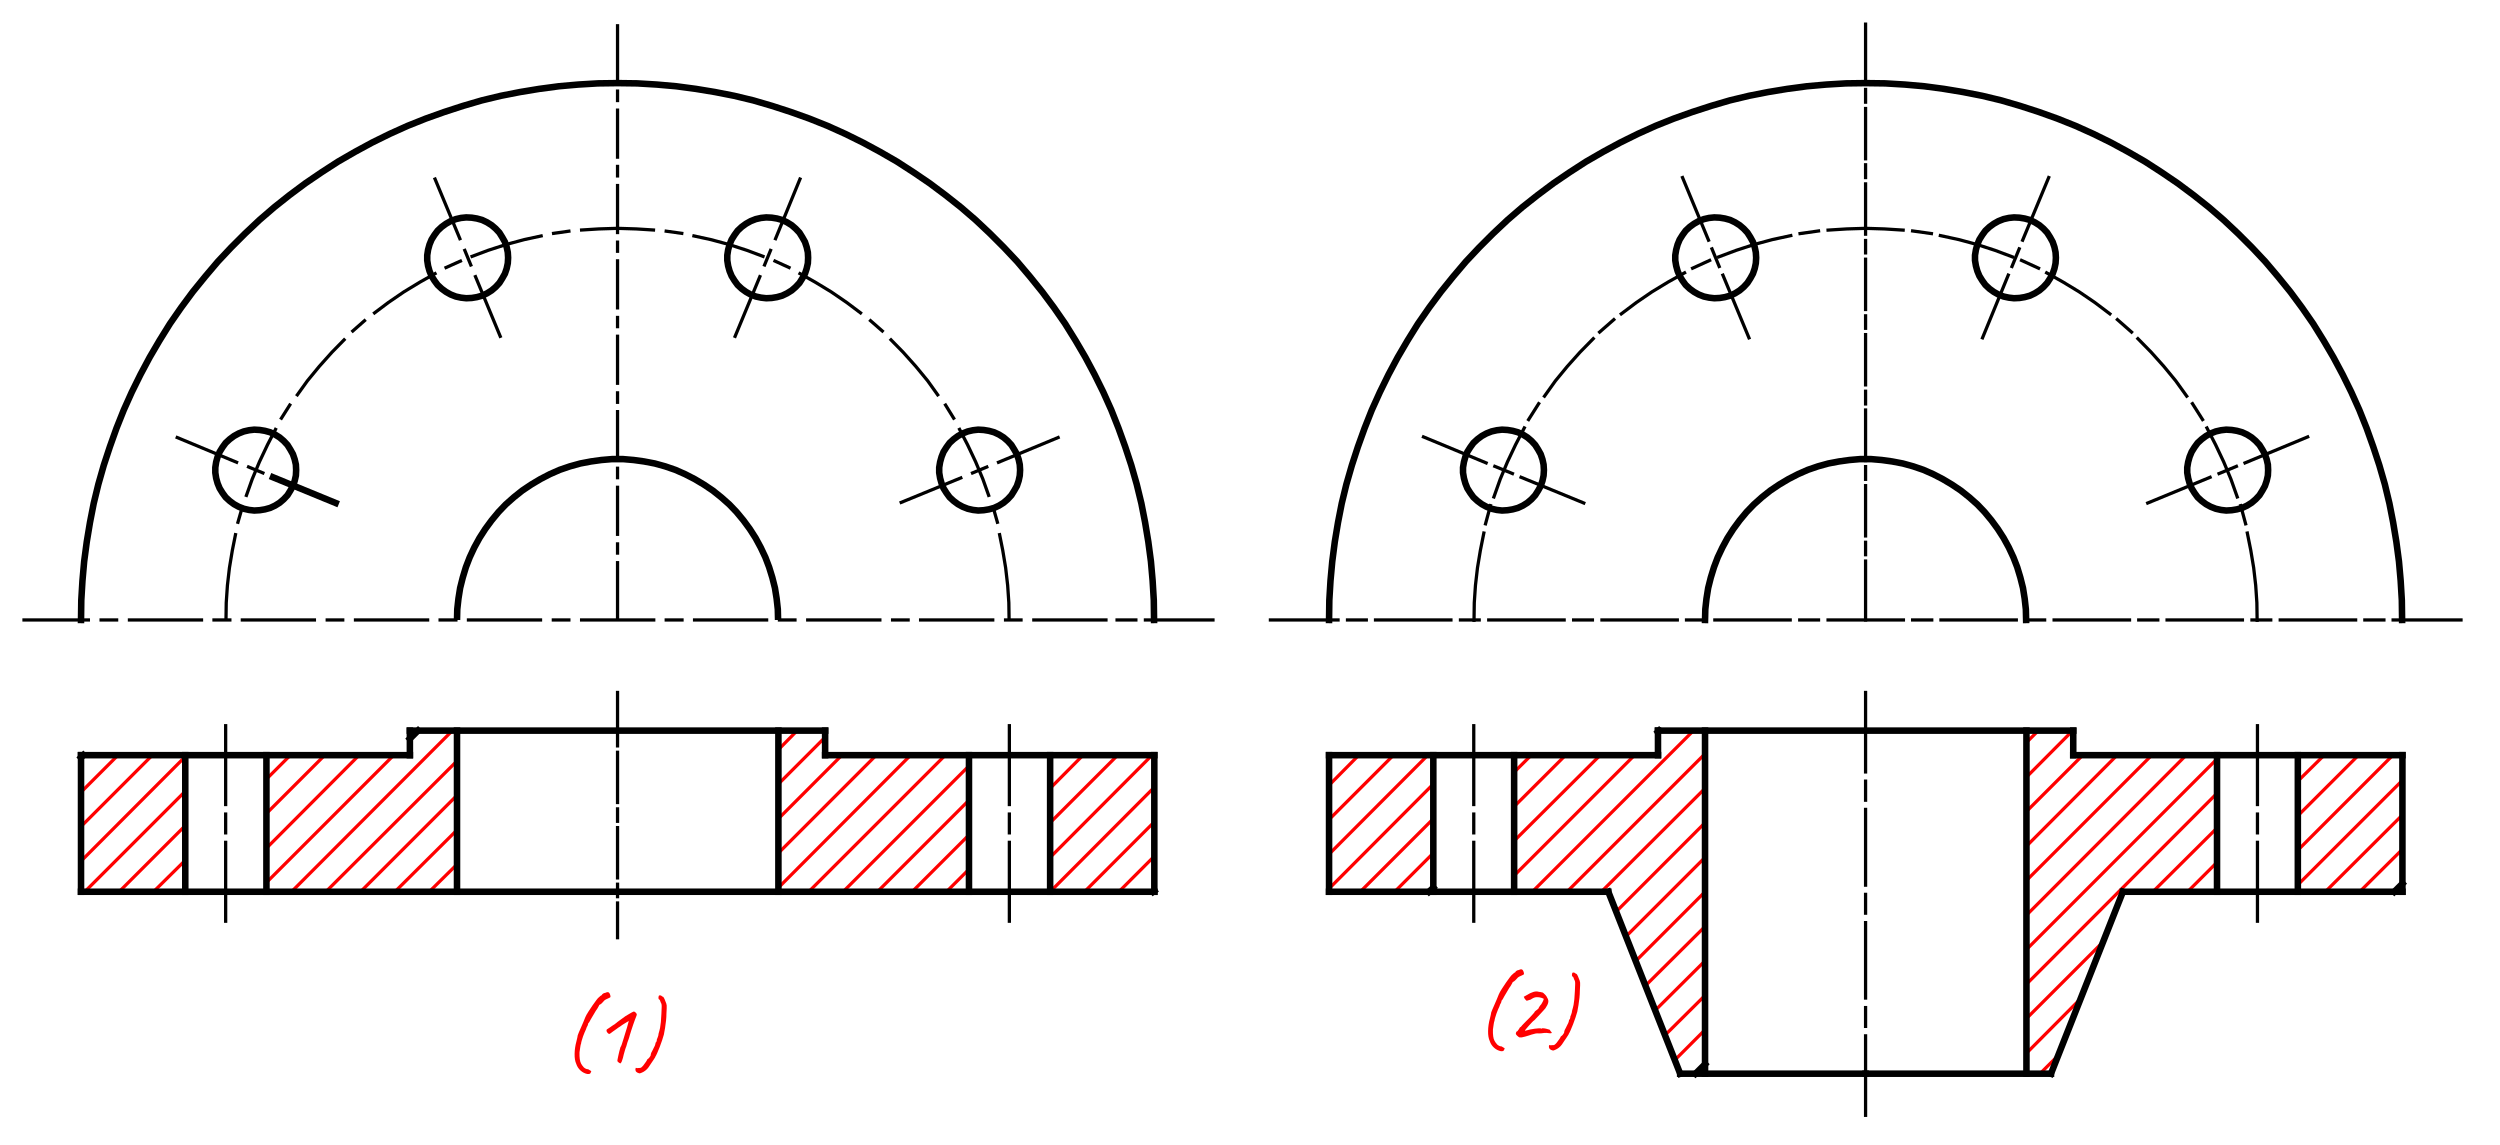 <?xml version="1.0" encoding="utf-8"?>
<!-- Generator: Adobe Illustrator 26.1.0, SVG Export Plug-In . SVG Version: 6.00 Build 0)  -->
<svg version="1.1" id="Layer_1" xmlns="http://www.w3.org/2000/svg" xmlns:xlink="http://www.w3.org/1999/xlink" x="0px" y="0px"
	 viewBox="0 0 382 175" style="enable-background:new 0 0 382 175;" xml:space="preserve">
<style type="text/css">
	.st0{fill:none;stroke:#FF0000;stroke-width:0.5;stroke-linecap:square;stroke-miterlimit:10;}
	.st1{fill:#FF0000;}
	.st2{fill:none;stroke:#000000;stroke-linecap:square;stroke-miterlimit:10;}
	.st3{fill:none;stroke:#000000;stroke-width:0.5;stroke-miterlimit:10;}
	.st4{fill:none;stroke:#000000;stroke-width:0.5;stroke-linecap:square;stroke-miterlimit:10;}
	.st5{fill:none;stroke:#000000;stroke-miterlimit:10;}
</style>
<line class="st0" x1="309.64" y1="113.45" x2="311.45" y2="111.64"/>
<line class="st0" x1="328.96" y1="136.26" x2="338.76" y2="126.51"/>
<line class="st0" x1="334.26" y1="136.26" x2="338.76" y2="131.76"/>
<line class="st0" x1="311.71" y1="164.06" x2="314.49" y2="161.28"/>
<line class="st0" x1="309.64" y1="118.74" x2="316.7" y2="111.64"/>
<line class="st0" x1="309.64" y1="123.99" x2="318.24" y2="115.39"/>
<line class="st0" x1="309.64" y1="129.29" x2="323.49" y2="115.39"/>
<line class="st0" x1="309.64" y1="134.54" x2="328.79" y2="115.39"/>
<line class="st0" x1="309.64" y1="139.84" x2="334.04" y2="115.39"/>
<line class="st0" x1="309.64" y1="145.09" x2="338.76" y2="115.96"/>
<line class="st0" x1="309.64" y1="150.38" x2="338.76" y2="121.21"/>
<line class="st0" x1="309.64" y1="155.63" x2="321.42" y2="143.85"/>
<line class="st0" x1="309.64" y1="160.93" x2="317.93" y2="152.59"/>
<line class="st0" x1="351.11" y1="119.36" x2="355.13" y2="115.39"/>
<line class="st0" x1="351.11" y1="124.65" x2="360.38" y2="115.39"/>
<line class="st0" x1="351.11" y1="129.91" x2="365.63" y2="115.39"/>
<line class="st0" x1="351.11" y1="135.2" x2="367.09" y2="119.23"/>
<line class="st0" x1="355.31" y1="136.26" x2="367.09" y2="124.52"/>
<line class="st0" x1="360.56" y1="136.26" x2="367.09" y2="129.77"/>
<line class="st0" x1="203.08" y1="119.98" x2="207.62" y2="115.39"/>
<line class="st0" x1="203.08" y1="125.23" x2="212.92" y2="115.39"/>
<line class="st0" x1="203.08" y1="130.52" x2="218.17" y2="115.39"/>
<line class="st0" x1="203.08" y1="135.78" x2="219.01" y2="119.8"/>
<line class="st0" x1="207.85" y1="136.26" x2="219.01" y2="125.1"/>
<line class="st0" x1="213.1" y1="136.26" x2="219.01" y2="130.35"/>
<line class="st0" x1="231.36" y1="117.99" x2="233.97" y2="115.39"/>
<line class="st0" x1="231.36" y1="123.24" x2="239.22" y2="115.39"/>
<line class="st0" x1="231.36" y1="128.49" x2="244.51" y2="115.39"/>
<line class="st0" x1="231.36" y1="133.79" x2="249.76" y2="115.39"/>
<line class="st0" x1="234.14" y1="136.26" x2="258.76" y2="111.64"/>
<line class="st0" x1="239.44" y1="136.26" x2="260.53" y2="115.17"/>
<line class="st0" x1="244.69" y1="136.26" x2="260.53" y2="120.46"/>
<line class="st0" x1="246.94" y1="139.31" x2="260.53" y2="125.71"/>
<line class="st0" x1="248.44" y1="143.1" x2="260.53" y2="131.01"/>
<line class="st0" x1="249.94" y1="146.85" x2="260.53" y2="136.26"/>
<line class="st0" x1="251.39" y1="150.65" x2="260.53" y2="141.56"/>
<line class="st0" x1="252.9" y1="154.4" x2="260.53" y2="146.81"/>
<line class="st0" x1="254.4" y1="158.19" x2="260.53" y2="152.1"/>
<line class="st0" x1="255.9" y1="161.99" x2="260.53" y2="157.35"/>
<line class="st0" x1="160.46" y1="120.46" x2="165.49" y2="115.39"/>
<line class="st0" x1="160.46" y1="125.71" x2="170.78" y2="115.39"/>
<line class="st0" x1="160.46" y1="131.01" x2="176.03" y2="115.39"/>
<line class="st0" x1="160.46" y1="136.26" x2="176.38" y2="120.29"/>
<line class="st0" x1="165.71" y1="136.26" x2="176.38" y2="125.58"/>
<line class="st0" x1="170.96" y1="136.26" x2="176.38" y2="130.83"/>
<line class="st0" x1="118.94" y1="114.55" x2="121.8" y2="111.64"/>
<line class="st0" x1="118.94" y1="119.8" x2="126.08" y2="112.65"/>
<line class="st0" x1="118.94" y1="125.1" x2="128.64" y2="115.39"/>
<line class="st0" x1="118.94" y1="130.35" x2="133.89" y2="115.39"/>
<line class="st0" x1="118.94" y1="135.64" x2="139.14" y2="115.39"/>
<line class="st0" x1="123.57" y1="136.26" x2="144.44" y2="115.39"/>
<line class="st0" x1="128.82" y1="136.26" x2="148.06" y2="117.02"/>
<line class="st0" x1="134.07" y1="136.26" x2="148.06" y2="122.27"/>
<line class="st0" x1="139.37" y1="136.26" x2="148.06" y2="127.57"/>
<line class="st0" x1="144.62" y1="136.26" x2="148.06" y2="132.82"/>
<line class="st0" x1="40.71" y1="119.05" x2="44.37" y2="115.39"/>
<line class="st0" x1="40.71" y1="124.3" x2="49.62" y2="115.39"/>
<line class="st0" x1="40.71" y1="129.6" x2="54.87" y2="115.39"/>
<line class="st0" x1="40.71" y1="134.85" x2="60.16" y2="115.39"/>
<line class="st0" x1="44.54" y1="136.26" x2="69.12" y2="111.64"/>
<line class="st0" x1="49.79" y1="136.26" x2="69.83" y2="116.27"/>
<line class="st0" x1="55.09" y1="136.26" x2="69.83" y2="121.52"/>
<line class="st0" x1="60.34" y1="136.26" x2="69.83" y2="126.82"/>
<line class="st0" x1="65.59" y1="136.26" x2="69.83" y2="132.07"/>
<line class="st0" x1="12.38" y1="121.04" x2="18.03" y2="115.39"/>
<line class="st0" x1="12.38" y1="126.29" x2="23.28" y2="115.39"/>
<line class="st0" x1="12.38" y1="131.58" x2="28.31" y2="115.61"/>
<line class="st0" x1="12.95" y1="136.26" x2="28.31" y2="120.9"/>
<line class="st0" x1="18.2" y1="136.26" x2="28.31" y2="126.15"/>
<line class="st0" x1="23.45" y1="136.26" x2="28.31" y2="131.45"/>
<g>
	<path class="st1" d="M89.75,164.11c-0.38-0.08-0.73-0.25-1.04-0.53c-0.31-0.28-0.53-0.62-0.66-1.02c-0.18-0.39-0.26-0.9-0.25-1.53
		s0.1-1.27,0.28-1.92c0.05-0.18,0.09-0.36,0.13-0.55c0.04-0.19,0.06-0.31,0.07-0.38c0.03-0.09,0.09-0.25,0.18-0.46
		c0.09-0.21,0.2-0.46,0.32-0.73c0.12-0.28,0.24-0.55,0.36-0.83c0.12-0.28,0.22-0.52,0.3-0.74c0.1-0.23,0.25-0.51,0.46-0.83
		s0.41-0.63,0.63-0.95s0.42-0.59,0.6-0.83s0.31-0.38,0.39-0.43c0.05-0.05,0.11-0.11,0.2-0.18c0.08-0.07,0.16-0.12,0.22-0.13
		c0.04-0.1,0.11-0.19,0.22-0.25c0.11-0.07,0.21-0.1,0.29-0.1c0.21-0.11,0.38-0.14,0.51-0.1c0.13,0.05,0.23,0.21,0.3,0.49
		c0.03,0.13,0.03,0.21,0.01,0.25c-0.02,0.04-0.13,0.1-0.31,0.18c-0.09,0.04-0.21,0.09-0.35,0.16c-0.14,0.07-0.24,0.14-0.31,0.22
		c-0.08,0.1-0.18,0.21-0.28,0.31c-0.1,0.1-0.18,0.17-0.24,0.21c-0.17,0.07-0.25,0.14-0.25,0.22c-0.16,0.32-0.33,0.59-0.5,0.81
		c-0.11,0.18-0.24,0.4-0.39,0.66c-0.15,0.26-0.27,0.46-0.35,0.59c-0.08,0.15-0.15,0.27-0.2,0.37c-0.05,0.1-0.12,0.2-0.22,0.3
		c0,0.03-0.01,0.09-0.04,0.2c-0.03,0.1-0.08,0.22-0.17,0.35c-0.06,0.21-0.17,0.48-0.34,0.83c-0.07,0.15-0.14,0.34-0.23,0.59
		c-0.09,0.24-0.16,0.48-0.22,0.7c-0.06,0.22-0.09,0.38-0.09,0.48c-0.02,0-0.04,0.03-0.05,0.08c-0.01,0.05-0.03,0.16-0.06,0.34
		c-0.02,0.17-0.06,0.45-0.12,0.83c-0.01,0.42,0,0.77,0.04,1.04s0.1,0.5,0.2,0.69c0.1,0.19,0.24,0.38,0.41,0.57
		c0.1,0.09,0.21,0.16,0.31,0.21c0.1,0.05,0.22,0.08,0.36,0.08l0.48,0.29c-0.06,0.21-0.13,0.35-0.22,0.4
		C90.03,164.11,89.91,164.13,89.75,164.11z"/>
	<path class="st1" d="M94.85,162.46c-0.03,0.02-0.07,0.02-0.11,0.01c-0.05-0.01-0.1-0.04-0.15-0.08s-0.12-0.09-0.18-0.15
		c-0.04-0.04-0.06-0.08-0.07-0.13c-0.01-0.05,0-0.14,0.03-0.27c0.03-0.13,0.07-0.34,0.13-0.63c0.04-0.19,0.08-0.37,0.13-0.56
		s0.11-0.41,0.18-0.66c0.05-0.02,0.11-0.16,0.2-0.42c0.09-0.26,0.19-0.58,0.3-0.95c0.04-0.13,0.1-0.35,0.2-0.66
		c0.09-0.31,0.19-0.61,0.28-0.9c0.08-0.27,0.18-0.63,0.29-1.06c-0.27,0.16-0.51,0.3-0.71,0.43c-0.21,0.13-0.41,0.26-0.6,0.41
		c-0.16,0.09-0.35,0.22-0.57,0.39c-0.22,0.17-0.41,0.3-0.58,0.41c-0.25,0.2-0.41,0.31-0.46,0.33c-0.06,0.02-0.13,0.01-0.21-0.04
		c-0.12-0.1-0.2-0.21-0.25-0.32c-0.04-0.11-0.04-0.21,0.02-0.31c0.02-0.01,0.08-0.05,0.17-0.11c0.1-0.07,0.21-0.14,0.33-0.22
		c0.12-0.08,0.24-0.16,0.34-0.24c0.11-0.08,0.18-0.13,0.23-0.15c0.03,0,0.08-0.03,0.15-0.1s0.15-0.13,0.24-0.18
		c0.05-0.06,0.21-0.18,0.49-0.38s0.58-0.42,0.91-0.66c0.35-0.21,0.64-0.39,0.88-0.52c0.24-0.13,0.38-0.19,0.41-0.18
		c0.03,0,0.07,0.02,0.13,0.06c0.06,0.04,0.12,0.08,0.17,0.14c0.06,0.06,0.09,0.11,0.1,0.17c0.06,0.07,0.03,0.21-0.08,0.45
		c-0.04,0.08-0.1,0.24-0.18,0.46s-0.17,0.47-0.27,0.76c-0.1,0.29-0.19,0.56-0.28,0.84c-0.09,0.28-0.16,0.51-0.22,0.71
		c-0.07,0.29-0.14,0.51-0.2,0.67c-0.06,0.16-0.12,0.31-0.17,0.46c-0.05,0.15-0.11,0.34-0.17,0.6c-0.07,0.15-0.13,0.34-0.2,0.57
		c-0.07,0.23-0.13,0.45-0.19,0.67c-0.06,0.22-0.1,0.4-0.13,0.54c-0.07,0.21-0.14,0.39-0.18,0.55
		C94.94,162.32,94.89,162.42,94.85,162.46z"/>
	<path class="st1" d="M97.66,164c-0.18-0.05-0.31-0.11-0.41-0.2c-0.1-0.08-0.15-0.2-0.16-0.34c0.01-0.03,0.01-0.07,0.01-0.12
		c0-0.05,0.02-0.11,0.06-0.18c0.12,0.06,0.26,0.07,0.41,0.03c0.19,0.01,0.32-0.01,0.39-0.06s0.18-0.15,0.32-0.31
		c0.1-0.14,0.22-0.3,0.36-0.49s0.23-0.34,0.27-0.46c0.15-0.1,0.26-0.2,0.32-0.29c0.06-0.09,0.13-0.18,0.18-0.27
		c0-0.05,0.01-0.13,0.04-0.26c0.03-0.13,0.1-0.28,0.21-0.46c0.1-0.23,0.2-0.43,0.29-0.59c0.09-0.16,0.14-0.27,0.14-0.32
		c0.06-0.13,0.08-0.24,0.07-0.34c0.06-0.03,0.1-0.09,0.15-0.19c0.04-0.1,0.06-0.2,0.05-0.3c0-0.03,0.04-0.14,0.13-0.33
		c0.08-0.19,0.13-0.38,0.14-0.58c0.1-0.34,0.18-0.64,0.23-0.9c0.05-0.27,0.09-0.56,0.12-0.88c0.03-0.32,0.06-0.72,0.08-1.22
		c0.02-0.42,0.03-0.74,0.04-0.95c0.01-0.21,0.01-0.37-0.01-0.48c-0.01-0.11-0.06-0.22-0.13-0.34c-0.09-0.3-0.17-0.45-0.24-0.45
		c-0.03,0-0.06-0.04-0.09-0.12s-0.03-0.18,0.01-0.32c-0.01-0.04,0-0.08,0.04-0.13c0.04-0.05,0.1-0.07,0.18-0.06
		c0.07,0,0.14,0.03,0.22,0.08c0.08,0.05,0.13,0.1,0.16,0.13c0.04-0.04,0.1,0.01,0.18,0.13c0.08,0.13,0.17,0.32,0.26,0.59
		c0.06,0.13,0.1,0.24,0.13,0.33c0.03,0.09,0.05,0.19,0.06,0.29s0.01,0.26,0,0.45s-0.02,0.46-0.04,0.79c0,0.33-0.02,0.68-0.06,1.07
		c-0.04,0.39-0.09,0.76-0.15,1.13s-0.12,0.7-0.18,1c-0.07,0.24-0.15,0.53-0.27,0.88c-0.11,0.34-0.24,0.68-0.37,1.03
		c-0.14,0.34-0.26,0.65-0.38,0.92s-0.21,0.46-0.29,0.57c0.02,0-0.01,0.06-0.08,0.17c-0.07,0.11-0.16,0.25-0.28,0.43
		c-0.12,0.17-0.24,0.35-0.36,0.53c-0.12,0.18-0.22,0.34-0.31,0.47c-0.14,0.2-0.3,0.36-0.48,0.5c-0.18,0.14-0.35,0.24-0.52,0.31
		S97.79,164.03,97.66,164z"/>
</g>
<g>
	<path class="st1" d="M229.33,160.62c-0.38-0.08-0.73-0.25-1.04-0.53c-0.31-0.28-0.53-0.62-0.66-1.02c-0.18-0.39-0.26-0.9-0.25-1.53
		c0.01-0.63,0.1-1.27,0.28-1.92c0.05-0.18,0.09-0.36,0.13-0.55s0.06-0.31,0.07-0.38c0.03-0.09,0.09-0.25,0.18-0.46
		c0.09-0.21,0.2-0.46,0.32-0.73s0.24-0.55,0.36-0.83c0.12-0.28,0.22-0.52,0.3-0.74c0.1-0.23,0.25-0.51,0.46-0.83
		c0.2-0.32,0.41-0.63,0.63-0.95c0.22-0.32,0.42-0.59,0.6-0.83c0.18-0.23,0.31-0.38,0.39-0.43c0.05-0.05,0.11-0.11,0.2-0.18
		c0.08-0.07,0.16-0.12,0.22-0.13c0.04-0.1,0.11-0.19,0.22-0.25s0.21-0.1,0.29-0.1c0.21-0.11,0.38-0.14,0.51-0.1
		c0.13,0.05,0.23,0.21,0.3,0.49c0.03,0.13,0.03,0.21,0.01,0.25c-0.02,0.04-0.13,0.1-0.32,0.18c-0.09,0.04-0.21,0.09-0.35,0.16
		c-0.14,0.07-0.24,0.14-0.31,0.22c-0.08,0.1-0.18,0.21-0.28,0.31c-0.1,0.1-0.18,0.17-0.24,0.21c-0.17,0.07-0.25,0.14-0.25,0.22
		c-0.16,0.32-0.33,0.59-0.5,0.81c-0.11,0.18-0.24,0.4-0.39,0.66c-0.15,0.26-0.27,0.46-0.35,0.59c-0.08,0.15-0.15,0.27-0.2,0.37
		c-0.05,0.1-0.12,0.2-0.22,0.3c0,0.03-0.01,0.09-0.04,0.2s-0.08,0.22-0.17,0.35c-0.06,0.21-0.17,0.48-0.34,0.83
		c-0.07,0.15-0.14,0.34-0.23,0.59s-0.16,0.48-0.22,0.7c-0.06,0.22-0.09,0.38-0.09,0.48c-0.02,0-0.04,0.03-0.05,0.08
		c-0.01,0.05-0.03,0.16-0.06,0.34s-0.06,0.45-0.12,0.83c-0.01,0.42,0,0.77,0.04,1.04c0.03,0.27,0.1,0.5,0.2,0.69
		c0.1,0.19,0.24,0.38,0.41,0.57c0.1,0.09,0.21,0.16,0.31,0.21s0.22,0.08,0.36,0.08l0.48,0.29c-0.06,0.21-0.13,0.35-0.22,0.4
		C229.61,160.63,229.49,160.64,229.33,160.62z"/>
	<path class="st1" d="M232.16,158.51c-0.04-0.02-0.09-0.05-0.16-0.1c-0.07-0.05-0.14-0.11-0.21-0.18c-0.07-0.07-0.12-0.13-0.15-0.19
		c-0.03-0.05-0.03-0.13,0.01-0.25c0.03-0.12,0.07-0.18,0.11-0.18c0.03,0.02,0.07-0.01,0.14-0.1s0.13-0.17,0.2-0.27
		c0.07-0.1,0.1-0.16,0.1-0.18c0.01-0.04,0.04-0.07,0.08-0.09s0.08-0.05,0.12-0.08c0.05-0.07,0.11-0.15,0.19-0.23
		c0.08-0.08,0.14-0.15,0.19-0.2c0.08-0.09,0.21-0.23,0.41-0.42s0.39-0.38,0.57-0.57c0.2-0.21,0.37-0.4,0.52-0.57
		c0.15-0.16,0.23-0.28,0.24-0.34c0.07-0.07,0.12-0.11,0.17-0.14c0.05-0.03,0.11-0.08,0.19-0.14c0.08-0.06,0.15-0.13,0.2-0.18
		c0.02-0.07,0.07-0.18,0.16-0.31c0.09-0.14,0.18-0.25,0.27-0.34c0.07-0.11,0.14-0.24,0.21-0.37c0.06-0.13,0.11-0.24,0.13-0.3
		c0.03-0.1,0.03-0.17,0-0.19c-0.03-0.02-0.15-0.07-0.35-0.13c-0.22-0.07-0.47-0.1-0.73-0.09c-0.27,0.01-0.56,0.14-0.89,0.37
		c-0.13,0.03-0.25,0.07-0.36,0.11s-0.2,0.07-0.27,0.06c-0.04-0.02-0.08-0.06-0.13-0.13s-0.1-0.13-0.15-0.18l-0.14-0.29l0.43-0.24
		c0.38-0.24,0.73-0.41,1.04-0.5c0.31-0.09,0.6-0.1,0.86-0.01c0.1,0,0.24,0.02,0.41,0.07c0.07-0.01,0.17,0.03,0.28,0.12
		c0.11,0.09,0.22,0.2,0.33,0.33c0.11,0.13,0.19,0.26,0.24,0.39c0.15,0.22,0.2,0.46,0.15,0.71c-0.05,0.25-0.19,0.54-0.43,0.89
		c-0.05,0.06-0.15,0.17-0.31,0.35c-0.16,0.18-0.34,0.38-0.54,0.59c-0.2,0.22-0.38,0.41-0.55,0.58s-0.27,0.28-0.31,0.32
		c-0.07,0.03-0.17,0.12-0.33,0.29s-0.32,0.34-0.49,0.53s-0.32,0.36-0.43,0.5c-0.12,0.14-0.17,0.22-0.15,0.22
		c-0.01,0.04,0,0.05,0.04,0.05c0.04,0,0.1-0.02,0.18-0.05c0.14-0.05,0.32-0.09,0.55-0.14s0.46-0.09,0.71-0.12
		c0.24-0.03,0.46-0.05,0.64-0.06c0.18-0.01,0.29,0,0.32,0.03c0.02,0.05,0.04,0.06,0.07,0.03c0.02-0.07,0.14-0.08,0.36-0.06
		c0.22,0.03,0.42,0.07,0.59,0.13c0.1,0.03,0.18,0.05,0.25,0.07s0.09,0.05,0.09,0.08c0.05,0.08,0.1,0.16,0.15,0.22
		c0.15,0.12,0.17,0.2,0.06,0.24c-0.11,0.04-0.35,0.02-0.73-0.04c-0.24,0-0.44,0.01-0.6,0.04c-0.04,0.02-0.12,0.03-0.24,0.03
		c-0.12,0-0.24,0-0.35,0.01c-0.17-0.02-0.34-0.01-0.5,0.02c-0.17,0.03-0.37,0.09-0.6,0.16c-0.08,0.03-0.21,0.07-0.39,0.13
		c-0.18,0.06-0.37,0.11-0.57,0.17c-0.21,0.06-0.39,0.1-0.55,0.13C232.31,158.51,232.21,158.52,232.16,158.51z"/>
	<path class="st1" d="M237.24,160.51c-0.18-0.05-0.32-0.11-0.41-0.2s-0.15-0.2-0.16-0.34c0.01-0.03,0.01-0.07,0.01-0.12
		c0-0.05,0.02-0.11,0.06-0.18c0.12,0.06,0.26,0.07,0.41,0.03c0.19,0.01,0.32-0.01,0.39-0.06c0.07-0.05,0.18-0.15,0.32-0.31
		c0.1-0.14,0.22-0.3,0.36-0.49c0.14-0.19,0.23-0.34,0.27-0.46c0.15-0.1,0.26-0.2,0.32-0.29c0.06-0.09,0.13-0.18,0.18-0.27
		c0-0.05,0.01-0.13,0.04-0.26s0.1-0.28,0.21-0.46c0.1-0.23,0.2-0.43,0.29-0.59c0.09-0.16,0.14-0.27,0.14-0.32
		c0.06-0.13,0.08-0.24,0.07-0.34c0.06-0.03,0.11-0.09,0.15-0.19c0.04-0.1,0.06-0.2,0.05-0.3c0-0.03,0.04-0.14,0.13-0.33
		c0.08-0.19,0.13-0.38,0.14-0.58c0.1-0.34,0.18-0.64,0.23-0.9c0.05-0.27,0.09-0.56,0.12-0.88c0.03-0.32,0.06-0.72,0.08-1.22
		c0.02-0.42,0.03-0.74,0.04-0.95c0.01-0.21,0.01-0.37-0.01-0.48c-0.01-0.11-0.06-0.22-0.13-0.34c-0.09-0.3-0.17-0.45-0.24-0.45
		c-0.03,0-0.06-0.04-0.09-0.12c-0.03-0.08-0.03-0.18,0.01-0.32c-0.01-0.04,0-0.08,0.04-0.13c0.04-0.05,0.1-0.07,0.18-0.06
		c0.07,0,0.14,0.03,0.22,0.08c0.08,0.05,0.13,0.1,0.16,0.13c0.04-0.04,0.1,0.01,0.17,0.13s0.17,0.32,0.26,0.59
		c0.06,0.13,0.1,0.24,0.13,0.33c0.03,0.09,0.05,0.19,0.06,0.29c0.01,0.11,0.01,0.26,0,0.45c-0.01,0.19-0.02,0.46-0.04,0.79
		c0,0.33-0.02,0.68-0.06,1.07c-0.04,0.39-0.09,0.76-0.15,1.13c-0.06,0.37-0.12,0.7-0.18,1c-0.07,0.24-0.15,0.53-0.27,0.88
		s-0.24,0.68-0.37,1.03c-0.14,0.34-0.26,0.65-0.38,0.92c-0.12,0.27-0.21,0.46-0.29,0.57c0.02,0-0.01,0.06-0.08,0.17
		c-0.07,0.11-0.16,0.25-0.28,0.43c-0.12,0.17-0.24,0.35-0.36,0.53c-0.12,0.18-0.22,0.34-0.31,0.47c-0.14,0.2-0.3,0.36-0.48,0.5
		s-0.35,0.24-0.52,0.31S237.37,160.55,237.24,160.51z"/>
</g>
<line class="st2" x1="218.35" y1="136.26" x2="219.01" y2="135.64"/>
<line class="st2" x1="253.34" y1="111.81" x2="253.51" y2="111.64"/>
<line class="st2" x1="259.07" y1="164.06" x2="260.53" y2="162.61"/>
<line class="st2" x1="365.85" y1="136.26" x2="367.09" y2="135.02"/>
<line class="st3" x1="26.85" y1="66.76" x2="36.38" y2="70.73"/>
<line class="st3" x1="37.75" y1="71.26" x2="40.4" y2="72.36"/>
<line class="st2" x1="41.72" y1="72.93" x2="51.29" y2="76.86"/>
<line class="st4" x1="185.34" y1="94.73" x2="175.02" y2="94.73"/>
<line class="st4" x1="173.56" y1="94.73" x2="170.69" y2="94.73"/>
<line class="st3" x1="169.24" y1="94.73" x2="157.72" y2="94.73"/>
<line class="st3" x1="156.26" y1="94.73" x2="153.4" y2="94.73"/>
<line class="st3" x1="151.94" y1="94.73" x2="140.42" y2="94.73"/>
<line class="st3" x1="139.01" y1="94.73" x2="136.14" y2="94.73"/>
<line class="st3" x1="134.69" y1="94.73" x2="123.17" y2="94.73"/>
<line class="st3" x1="121.72" y1="94.73" x2="118.85" y2="94.73"/>
<line class="st3" x1="117.39" y1="94.73" x2="105.88" y2="94.73"/>
<line class="st3" x1="104.46" y1="94.73" x2="101.55" y2="94.73"/>
<line class="st3" x1="100.14" y1="94.73" x2="88.62" y2="94.73"/>
<line class="st3" x1="87.17" y1="94.73" x2="84.3" y2="94.73"/>
<line class="st3" x1="82.84" y1="94.73" x2="71.33" y2="94.73"/>
<line class="st3" x1="69.91" y1="94.73" x2="67" y2="94.73"/>
<line class="st3" x1="65.59" y1="94.73" x2="54.07" y2="94.73"/>
<line class="st3" x1="52.62" y1="94.73" x2="49.75" y2="94.73"/>
<line class="st3" x1="48.29" y1="94.73" x2="36.78" y2="94.73"/>
<line class="st3" x1="35.37" y1="94.73" x2="32.45" y2="94.73"/>
<line class="st3" x1="31.04" y1="94.73" x2="19.53" y2="94.73"/>
<line class="st3" x1="18.07" y1="94.73" x2="15.2" y2="94.73"/>
<line class="st3" x1="13.75" y1="94.73" x2="3.42" y2="94.73"/>
<polyline class="st3" points="154.19,94.78 154.15,92.09 153.97,89.44 153.66,86.75 153.22,84.1 152.69,81.45 "/>
<line class="st3" x1="152.47" y1="80.04" x2="151.68" y2="77.26"/>
<polyline class="st3" points="151.15,75.93 150.18,73.2 149.07,70.55 147.84,67.95 146.51,65.39 "/>
<line class="st3" x1="145.85" y1="64.11" x2="144.35" y2="61.68"/>
<polyline class="st3" points="143.42,60.53 141.75,58.19 139.94,55.99 138,53.82 135.97,51.75 "/>
<line class="st3" x1="135" y1="50.74" x2="132.83" y2="48.84"/>
<polyline class="st3" points="131.69,47.96 129.39,46.23 127.01,44.6 124.54,43.1 122.02,41.69 "/>
<line class="st3" x1="120.79" y1="40.98" x2="118.19" y2="39.79"/>
<polyline class="st3" points="116.82,39.26 114.13,38.25 111.39,37.36 108.61,36.61 105.79,36 "/>
<line class="st3" x1="104.42" y1="35.69" x2="101.55" y2="35.29"/>
<polyline class="st3" points="100.1,35.16 97.23,34.98 94.36,34.89 91.49,34.98 88.62,35.16 "/>
<line class="st3" x1="87.17" y1="35.29" x2="84.34" y2="35.69"/>
<polyline class="st3" points="82.93,36 80.11,36.61 77.33,37.36 74.59,38.25 71.9,39.26 "/>
<line class="st3" x1="70.58" y1="39.79" x2="67.93" y2="40.98"/>
<polyline class="st3" points="66.69,41.69 64.18,43.1 61.71,44.6 59.33,46.23 57.03,47.96 "/>
<line class="st3" x1="55.88" y1="48.84" x2="53.72" y2="50.74"/>
<polyline class="st3" points="52.75,51.75 50.72,53.82 48.78,55.99 46.97,58.19 45.29,60.53 "/>
<line class="st3" x1="44.41" y1="61.68" x2="42.87" y2="64.11"/>
<polyline class="st3" points="42.21,65.39 40.88,67.95 39.65,70.55 38.54,73.2 37.57,75.93 "/>
<line class="st3" x1="37.09" y1="77.26" x2="36.29" y2="80.04"/>
<polyline class="st3" points="36.03,81.45 35.5,84.1 35.06,86.75 34.75,89.44 34.57,92.09 34.53,94.78 "/>
<polygon class="st2" points="155.87,71.83 155.82,70.99 155.65,70.2 155.38,69.4 154.98,68.7 154.54,67.99 153.97,67.37 
	153.35,66.84 152.65,66.4 151.9,66.05 151.1,65.83 150.31,65.7 149.47,65.65 148.68,65.74 147.88,65.92 147.09,66.23 146.38,66.62 
	145.72,67.11 145.1,67.68 144.62,68.34 144.17,69.05 143.87,69.8 143.65,70.59 143.51,71.43 143.51,72.23 143.65,73.07 
	143.87,73.86 144.17,74.61 144.62,75.32 145.1,75.98 145.72,76.55 146.38,77.04 147.09,77.43 147.88,77.74 148.68,77.92 
	149.47,78.01 150.31,77.96 151.1,77.83 151.9,77.61 152.65,77.26 153.35,76.82 153.97,76.29 154.54,75.67 154.98,74.96 
	155.38,74.26 155.65,73.46 155.82,72.67 155.87,71.83 "/>
<line class="st4" x1="376.04" y1="94.73" x2="365.67" y2="94.73"/>
<line class="st4" x1="364.26" y1="94.73" x2="361.35" y2="94.73"/>
<line class="st4" x1="359.94" y1="94.73" x2="348.42" y2="94.73"/>
<line class="st4" x1="346.97" y1="94.73" x2="344.1" y2="94.73"/>
<line class="st4" x1="342.64" y1="94.73" x2="331.13" y2="94.73"/>
<line class="st4" x1="329.71" y1="94.73" x2="326.8" y2="94.73"/>
<line class="st4" x1="325.39" y1="94.73" x2="313.87" y2="94.73"/>
<line class="st4" x1="312.42" y1="94.73" x2="309.55" y2="94.73"/>
<line class="st4" x1="308.09" y1="94.73" x2="296.58" y2="94.73"/>
<line class="st4" x1="295.17" y1="94.73" x2="292.25" y2="94.73"/>
<line class="st4" x1="290.84" y1="94.73" x2="279.33" y2="94.73"/>
<line class="st4" x1="277.87" y1="94.73" x2="275" y2="94.73"/>
<line class="st4" x1="273.54" y1="94.73" x2="262.03" y2="94.73"/>
<line class="st4" x1="260.57" y1="94.73" x2="257.7" y2="94.73"/>
<line class="st4" x1="256.29" y1="94.73" x2="244.78" y2="94.73"/>
<line class="st4" x1="243.32" y1="94.73" x2="240.45" y2="94.73"/>
<line class="st4" x1="239" y1="94.73" x2="227.48" y2="94.73"/>
<line class="st4" x1="226.02" y1="94.73" x2="223.16" y2="94.73"/>
<line class="st4" x1="221.7" y1="94.73" x2="210.18" y2="94.73"/>
<line class="st4" x1="208.77" y1="94.73" x2="205.9" y2="94.73"/>
<line class="st4" x1="204.45" y1="94.73" x2="194.12" y2="94.73"/>
<polygon class="st2" points="346.57,71.83 346.53,70.99 346.35,70.2 346.08,69.4 345.69,68.7 345.25,67.99 344.67,67.37 
	344.05,66.84 343.35,66.4 342.6,66.05 341.8,65.83 341.01,65.7 340.17,65.65 339.38,65.74 338.58,65.92 337.79,66.23 337.08,66.62 
	336.42,67.11 335.8,67.68 335.32,68.34 334.88,69.05 334.57,69.8 334.35,70.59 334.21,71.43 334.21,72.23 334.35,73.07 
	334.57,73.86 334.88,74.61 335.32,75.32 335.8,75.98 336.42,76.55 337.08,77.04 337.79,77.43 338.58,77.74 339.38,77.92 
	340.17,78.01 341.01,77.96 341.8,77.83 342.6,77.61 343.35,77.26 344.05,76.82 344.67,76.29 345.25,75.67 345.69,74.96 
	346.08,74.26 346.35,73.46 346.53,72.67 346.57,71.83 "/>
<line class="st4" x1="217.51" y1="66.76" x2="227.08" y2="70.73"/>
<line class="st4" x1="228.41" y1="71.26" x2="231.1" y2="72.36"/>
<line class="st4" x1="232.42" y1="72.93" x2="242" y2="76.86"/>
<polyline class="st2" points="309.59,94.73 309.55,93.1 309.37,91.47 309.11,89.84 308.71,88.25 308.23,86.66 307.65,85.16 
	306.95,83.66 306.15,82.2 305.27,80.83 304.3,79.51 303.24,78.23 302.14,77.08 300.9,75.98 299.62,74.96 298.25,74.04 296.84,73.2 
	295.39,72.45 293.89,71.79 292.34,71.26 290.75,70.82 289.12,70.51 287.53,70.29 285.9,70.15 284.22,70.15 282.59,70.29 281,70.51 
	279.37,70.82 277.78,71.26 276.24,71.79 274.74,72.45 273.28,73.2 271.87,74.04 270.5,74.96 269.22,75.98 267.99,77.08 
	266.88,78.23 265.82,79.51 264.85,80.83 263.97,82.2 263.18,83.66 262.47,85.16 261.9,86.66 261.41,88.25 261.01,89.84 
	260.75,91.47 260.57,93.1 260.53,94.73 "/>
<line class="st3" x1="94.36" y1="94.73" x2="94.36" y2="85.73"/>
<line class="st3" x1="94.36" y1="84.76" x2="94.36" y2="82.86"/>
<line class="st3" x1="94.36" y1="81.89" x2="94.36" y2="74.21"/>
<line class="st3" x1="94.36" y1="73.24" x2="94.36" y2="71.3"/>
<line class="st3" x1="94.36" y1="70.37" x2="94.36" y2="62.65"/>
<line class="st3" x1="94.36" y1="61.72" x2="94.36" y2="59.78"/>
<line class="st3" x1="94.36" y1="58.81" x2="94.36" y2="51.13"/>
<line class="st3" x1="94.36" y1="50.16" x2="94.36" y2="48.26"/>
<line class="st3" x1="94.36" y1="47.29" x2="94.36" y2="39.61"/>
<line class="st3" x1="94.36" y1="38.64" x2="94.36" y2="36.75"/>
<line class="st3" x1="94.36" y1="35.78" x2="94.36" y2="28.1"/>
<line class="st3" x1="94.36" y1="27.13" x2="94.36" y2="25.18"/>
<line class="st3" x1="94.36" y1="24.26" x2="94.36" y2="16.58"/>
<line class="st3" x1="94.36" y1="15.61" x2="94.36" y2="13.67"/>
<line class="st3" x1="94.36" y1="12.7" x2="94.36" y2="3.69"/>
<polygon class="st2" points="123.48,39.39 123.44,38.56 123.26,37.76 123,36.97 122.6,36.26 122.16,35.55 121.58,34.94 
	120.97,34.41 120.26,33.97 119.51,33.61 118.72,33.39 117.92,33.26 117.08,33.22 116.29,33.3 115.49,33.48 114.7,33.79 
	113.99,34.19 113.33,34.67 112.71,35.25 112.23,35.91 111.79,36.61 111.48,37.36 111.26,38.16 111.13,39 111.13,39.79 111.26,40.63 
	111.48,41.42 111.79,42.17 112.23,42.88 112.71,43.54 113.33,44.12 113.99,44.6 114.7,45 115.49,45.31 116.29,45.48 117.08,45.57 
	117.92,45.53 118.72,45.4 119.51,45.18 120.26,44.82 120.97,44.38 121.58,43.85 122.16,43.23 122.6,42.53 123,41.82 123.26,41.03 
	123.44,40.23 123.48,39.39 "/>
<line class="st3" x1="137.47" y1="76.86" x2="147.04" y2="72.93"/>
<line class="st3" x1="148.37" y1="72.36" x2="151.01" y2="71.26"/>
<line class="st3" x1="152.34" y1="70.73" x2="161.91" y2="66.76"/>
<line class="st4" x1="285.06" y1="94.73" x2="285.06" y2="85.73"/>
<line class="st4" x1="285.06" y1="84.76" x2="285.06" y2="82.86"/>
<line class="st4" x1="285.06" y1="81.89" x2="285.06" y2="74.21"/>
<line class="st4" x1="285.06" y1="73.24" x2="285.06" y2="71.3"/>
<line class="st4" x1="285.06" y1="70.37" x2="285.06" y2="62.65"/>
<line class="st4" x1="285.06" y1="61.72" x2="285.06" y2="59.78"/>
<line class="st4" x1="285.06" y1="58.81" x2="285.06" y2="51.13"/>
<line class="st4" x1="285.06" y1="50.16" x2="285.06" y2="48.26"/>
<line class="st4" x1="285.06" y1="47.29" x2="285.06" y2="39.61"/>
<line class="st4" x1="285.06" y1="38.64" x2="285.06" y2="36.75"/>
<line class="st4" x1="285.06" y1="35.78" x2="285.06" y2="28.1"/>
<line class="st4" x1="285.06" y1="27.13" x2="285.06" y2="25.18"/>
<line class="st4" x1="285.06" y1="24.26" x2="285.06" y2="16.58"/>
<line class="st4" x1="285.06" y1="15.61" x2="285.06" y2="13.67"/>
<line class="st4" x1="285.06" y1="12.7" x2="285.06" y2="3.69"/>
<polygon class="st2" points="314.14,39.39 314.09,38.56 313.92,37.76 313.65,36.97 313.26,36.26 312.81,35.55 312.24,34.94 
	311.62,34.41 310.92,33.97 310.17,33.61 309.37,33.39 308.58,33.26 307.74,33.22 306.95,33.3 306.15,33.48 305.36,33.79 
	304.65,34.19 303.99,34.67 303.37,35.25 302.89,35.91 302.45,36.61 302.14,37.36 301.92,38.16 301.78,39 301.78,39.79 301.92,40.63 
	302.14,41.42 302.45,42.17 302.89,42.88 303.37,43.54 303.99,44.12 304.65,44.6 305.36,45 306.15,45.31 306.95,45.48 307.74,45.57 
	308.58,45.53 309.37,45.4 310.17,45.18 310.92,44.82 311.62,44.38 312.24,43.85 312.81,43.23 313.26,42.53 313.65,41.82 
	313.92,41.03 314.09,40.23 314.14,39.39 "/>
<line class="st4" x1="328.17" y1="76.86" x2="337.7" y2="72.93"/>
<line class="st4" x1="339.07" y1="72.36" x2="341.72" y2="71.26"/>
<line class="st4" x1="343.04" y1="70.73" x2="352.61" y2="66.76"/>
<polyline class="st2" points="176.34,94.73 176.3,91.73 176.12,88.73 175.86,85.78 175.46,82.77 174.97,79.82 174.4,76.91 
	173.69,73.99 172.86,71.08 171.93,68.26 170.91,65.43 169.81,62.65 168.58,59.91 167.25,57.22 165.84,54.58 164.34,52.02 
	162.75,49.46 161.03,46.98 159.26,44.6 157.37,42.26 155.43,39.97 153.4,37.81 151.28,35.69 149.07,33.61 146.82,31.67 
	144.48,29.82 142.06,28.01 139.59,26.33 137.07,24.7 134.47,23.2 131.86,21.79 129.17,20.46 126.44,19.23 123.66,18.12 
	120.83,17.11 117.97,16.18 115.1,15.34 112.19,14.64 109.23,14.06 106.32,13.58 103.32,13.18 100.36,12.92 97.36,12.74 94.36,12.7 
	91.36,12.74 88.36,12.92 85.4,13.18 82.4,13.58 79.49,14.06 76.53,14.64 73.62,15.34 70.75,16.18 67.89,17.11 65.06,18.12 
	62.28,19.23 59.55,20.46 56.85,21.79 54.25,23.2 51.65,24.7 49.13,26.33 46.66,28.01 44.23,29.82 41.9,31.67 39.65,33.61 
	37.44,35.69 35.32,37.81 33.29,39.97 31.35,42.26 29.45,44.6 27.69,46.98 25.97,49.46 24.38,52.02 22.88,54.58 21.47,57.22 
	20.14,59.91 18.91,62.65 17.8,65.43 16.79,68.26 15.86,71.08 15.03,73.99 14.32,76.91 13.75,79.82 13.26,82.77 12.86,85.78 
	12.6,88.73 12.42,91.73 12.38,94.73 "/>
<polygon class="st2" points="77.64,39.39 77.59,38.56 77.42,37.76 77.15,36.97 76.75,36.26 76.31,35.55 75.74,34.94 75.12,34.41 
	74.42,33.97 73.67,33.61 72.87,33.39 72.08,33.26 71.24,33.22 70.44,33.3 69.65,33.48 68.86,33.79 68.15,34.19 67.49,34.67 
	66.87,35.25 66.38,35.91 65.94,36.61 65.63,37.36 65.41,38.16 65.28,39 65.28,39.79 65.41,40.63 65.63,41.42 65.94,42.17 
	66.38,42.88 66.87,43.54 67.49,44.12 68.15,44.6 68.86,45 69.65,45.31 70.44,45.48 71.24,45.57 72.08,45.53 72.87,45.4 73.67,45.18 
	74.42,44.82 75.12,44.38 75.74,43.85 76.31,43.23 76.75,42.53 77.15,41.82 77.42,41.03 77.59,40.23 77.64,39.39 "/>
<line class="st3" x1="112.23" y1="51.62" x2="116.2" y2="42.04"/>
<line class="st3" x1="116.73" y1="40.72" x2="117.83" y2="38.03"/>
<line class="st3" x1="118.41" y1="36.7" x2="122.33" y2="27.13"/>
<polyline class="st2" points="367.04,94.73 367,91.73 366.82,88.73 366.56,85.78 366.16,82.77 365.67,79.82 365.1,76.91 
	364.4,73.99 363.56,71.08 362.63,68.26 361.62,65.43 360.51,62.65 359.28,59.91 357.95,57.22 356.54,54.58 355.04,52.02 
	353.45,49.46 351.73,46.98 349.97,44.6 348.07,42.26 346.13,39.97 344.1,37.81 341.98,35.69 339.77,33.61 337.52,31.67 
	335.19,29.82 332.76,28.01 330.29,26.33 327.77,24.7 325.17,23.2 322.57,21.79 319.87,20.46 317.14,19.23 314.36,18.12 
	311.54,17.11 308.67,16.18 305.8,15.34 302.89,14.64 299.93,14.06 297.02,13.58 294.02,13.18 291.06,12.92 288.06,12.74 
	285.06,12.7 282.06,12.74 279.06,12.92 276.1,13.18 273.1,13.58 270.19,14.06 267.24,14.64 264.32,15.34 261.46,16.18 258.59,17.11 
	255.76,18.12 252.98,19.23 250.25,20.46 247.56,21.79 244.95,23.2 242.35,24.7 239.83,26.33 237.36,28.01 234.94,29.82 232.6,31.67 
	230.35,33.61 228.14,35.69 226.02,37.81 223.99,39.97 222.05,42.26 220.16,44.6 218.39,46.98 216.67,49.46 215.08,52.02 
	213.58,54.58 212.17,57.22 210.85,59.91 209.61,62.65 208.51,65.43 207.49,68.26 206.57,71.08 205.73,73.99 205.02,76.91 
	204.45,79.82 203.96,82.77 203.57,85.78 203.3,88.73 203.12,91.73 203.08,94.73 "/>
<polygon class="st2" points="268.34,39.39 268.29,38.56 268.12,37.76 267.85,36.97 267.46,36.26 267.01,35.55 266.44,34.94 
	265.82,34.41 265.12,33.97 264.37,33.61 263.57,33.39 262.78,33.26 261.94,33.22 261.15,33.3 260.35,33.48 259.56,33.79 
	258.85,34.19 258.19,34.67 257.57,35.25 257.09,35.91 256.65,36.61 256.34,37.36 256.12,38.16 255.98,39 255.98,39.79 256.12,40.63 
	256.34,41.42 256.65,42.17 257.09,42.88 257.57,43.54 258.19,44.12 258.85,44.6 259.56,45 260.35,45.31 261.15,45.48 261.94,45.57 
	262.78,45.53 263.57,45.4 264.37,45.18 265.12,44.82 265.82,44.38 266.44,43.85 267.01,43.23 267.46,42.53 267.85,41.82 
	268.12,41.03 268.29,40.23 268.34,39.39 "/>
<line class="st4" x1="302.93" y1="51.62" x2="306.86" y2="42.04"/>
<line class="st4" x1="307.43" y1="40.72" x2="308.53" y2="38.03"/>
<line class="st4" x1="309.06" y1="36.7" x2="313.04" y2="27.13"/>
<polygon class="st2" points="45.25,71.83 45.21,70.99 45.03,70.2 44.76,69.4 44.37,68.7 43.93,67.99 43.35,67.37 42.73,66.84 
	42.03,66.4 41.28,66.05 40.48,65.83 39.69,65.7 38.85,65.65 38.06,65.74 37.26,65.92 36.47,66.23 35.76,66.62 35.1,67.11 
	34.48,67.68 34,68.34 33.56,69.05 33.25,69.8 33.03,70.59 32.9,71.43 32.9,72.23 33.03,73.07 33.25,73.86 33.56,74.61 34,75.32 
	34.48,75.98 35.1,76.55 35.76,77.04 36.47,77.43 37.26,77.74 38.06,77.92 38.85,78.01 39.69,77.96 40.48,77.83 41.28,77.61 
	42.03,77.26 42.73,76.82 43.35,76.29 43.93,75.67 44.37,74.96 44.76,74.26 45.03,73.46 45.21,72.67 45.25,71.83 "/>
<line class="st3" x1="76.53" y1="51.62" x2="72.56" y2="42.04"/>
<line class="st3" x1="72.03" y1="40.72" x2="70.93" y2="38.03"/>
<line class="st3" x1="70.36" y1="36.7" x2="66.38" y2="27.13"/>
<polyline class="st5" points="118.89,94.73 118.85,93.1 118.67,91.47 118.41,89.84 118.01,88.25 117.52,86.66 116.95,85.16 
	116.24,83.66 115.45,82.2 114.57,80.83 113.6,79.51 112.54,78.23 111.44,77.08 110.2,75.98 108.92,74.96 107.55,74.04 106.14,73.2 
	104.68,72.45 103.18,71.79 101.64,71.26 100.05,70.82 98.42,70.51 96.83,70.29 95.2,70.15 93.52,70.15 91.89,70.29 90.3,70.51 
	88.67,70.82 87.08,71.26 85.53,71.79 84.03,72.45 82.58,73.2 81.17,74.04 79.8,74.96 78.52,75.98 77.28,77.08 76.18,78.23 
	75.12,79.51 74.15,80.83 73.27,82.2 72.47,83.66 71.77,85.16 71.19,86.66 70.71,88.25 70.31,89.84 70.05,91.47 69.87,93.1 
	69.83,94.73 "/>
<polyline class="st4" points="344.89,94.78 344.85,92.09 344.67,89.44 344.36,86.75 343.92,84.1 343.39,81.45 "/>
<line class="st4" x1="343.13" y1="80.04" x2="342.38" y2="77.26"/>
<polyline class="st4" points="341.85,75.93 340.88,73.2 339.77,70.55 338.54,67.95 337.22,65.39 "/>
<line class="st4" x1="336.55" y1="64.11" x2="335.01" y2="61.68"/>
<polyline class="st4" points="334.13,60.53 332.45,58.19 330.64,55.99 328.7,53.82 326.67,51.75 "/>
<line class="st4" x1="325.7" y1="50.74" x2="323.54" y2="48.84"/>
<polyline class="st4" points="322.39,47.96 320.1,46.23 317.71,44.6 315.24,43.1 312.73,41.69 "/>
<line class="st4" x1="311.49" y1="40.98" x2="308.89" y2="39.79"/>
<polyline class="st4" points="307.52,39.26 304.83,38.25 302.09,37.36 299.31,36.61 296.49,36 "/>
<line class="st4" x1="295.12" y1="35.69" x2="292.25" y2="35.29"/>
<polyline class="st4" points="290.8,35.16 287.93,34.98 285.06,34.89 282.19,34.98 279.33,35.16 "/>
<line class="st4" x1="277.87" y1="35.29" x2="275.05" y2="35.69"/>
<polyline class="st4" points="273.63,36 270.81,36.61 268.03,37.36 265.29,38.25 262.6,39.26 "/>
<line class="st4" x1="261.23" y1="39.79" x2="258.63" y2="40.98"/>
<polyline class="st4" points="257.4,41.69 254.88,43.1 252.41,44.6 250.03,46.23 247.73,47.96 "/>
<line class="st4" x1="246.59" y1="48.84" x2="244.42" y2="50.74"/>
<polyline class="st4" points="243.45,51.75 241.42,53.82 239.48,55.99 237.67,58.19 236,60.53 "/>
<line class="st4" x1="235.11" y1="61.68" x2="233.57" y2="64.11"/>
<polyline class="st4" points="232.91,65.39 231.58,67.95 230.35,70.55 229.24,73.2 228.27,75.93 "/>
<line class="st4" x1="227.74" y1="77.26" x2="226.99" y2="80.04"/>
<polyline class="st4" points="226.73,81.45 226.2,84.1 225.76,86.75 225.45,89.44 225.27,92.09 225.23,94.78 "/>
<polygon class="st2" points="235.91,71.83 235.86,70.99 235.69,70.2 235.42,69.4 235.03,68.7 234.58,67.99 234.01,67.37 
	233.39,66.84 232.69,66.4 231.94,66.05 231.14,65.83 230.35,65.7 229.51,65.65 228.72,65.74 227.92,65.92 227.13,66.23 
	226.42,66.62 225.76,67.11 225.14,67.68 224.66,68.34 224.21,69.05 223.91,69.8 223.69,70.59 223.55,71.43 223.55,72.23 
	223.69,73.07 223.91,73.86 224.21,74.61 224.66,75.32 225.14,75.98 225.76,76.55 226.42,77.04 227.13,77.43 227.92,77.74 
	228.72,77.92 229.51,78.01 230.35,77.96 231.14,77.83 231.94,77.61 232.69,77.26 233.39,76.82 234.01,76.29 234.58,75.67 
	235.03,74.96 235.42,74.26 235.69,73.46 235.86,72.67 235.91,71.83 "/>
<line class="st4" x1="267.24" y1="51.62" x2="263.26" y2="42.04"/>
<line class="st4" x1="262.69" y1="40.72" x2="261.59" y2="38.03"/>
<line class="st4" x1="261.06" y1="36.7" x2="257.09" y2="27.13"/>
<line class="st2" x1="126.08" y1="111.64" x2="126.08" y2="115.39"/>
<line class="st2" x1="245.75" y1="136.26" x2="256.73" y2="164.06"/>
<line class="st2" x1="69.83" y1="111.64" x2="69.83" y2="136.26"/>
<line class="st2" x1="313.39" y1="164.06" x2="285.06" y2="164.06"/>
<line class="st2" x1="160.46" y1="115.39" x2="160.46" y2="136.26"/>
<line class="st4" x1="154.23" y1="110.89" x2="154.23" y2="122.93"/>
<line class="st4" x1="154.23" y1="124.39" x2="154.23" y2="127.26"/>
<line class="st4" x1="154.23" y1="128.71" x2="154.23" y2="140.76"/>
<line class="st2" x1="253.34" y1="115.39" x2="253.34" y2="111.64"/>
<line class="st2" x1="203.08" y1="115.39" x2="203.08" y2="136.26"/>
<line class="st2" x1="309.64" y1="111.64" x2="309.64" y2="164.06"/>
<line class="st2" x1="12.38" y1="115.39" x2="62.63" y2="115.39"/>
<line class="st2" x1="338.76" y1="115.39" x2="338.76" y2="136.26"/>
<line class="st2" x1="176.38" y1="115.39" x2="126.08" y2="115.39"/>
<line class="st4" x1="344.94" y1="110.89" x2="344.94" y2="122.93"/>
<line class="st4" x1="344.94" y1="124.39" x2="344.94" y2="127.26"/>
<line class="st4" x1="344.94" y1="128.71" x2="344.94" y2="140.76"/>
<line class="st2" x1="176.38" y1="115.39" x2="176.38" y2="136.26"/>
<line class="st2" x1="324.38" y1="136.26" x2="313.39" y2="164.06"/>
<line class="st2" x1="40.71" y1="115.39" x2="40.71" y2="136.26"/>
<line class="st4" x1="94.36" y1="105.81" x2="94.36" y2="111.11"/>
<line class="st4" x1="94.36" y1="112.03" x2="94.36" y2="113.97"/>
<line class="st4" x1="94.36" y1="114.95" x2="94.36" y2="122.62"/>
<line class="st4" x1="94.36" y1="123.6" x2="94.36" y2="125.49"/>
<line class="st4" x1="94.36" y1="126.46" x2="94.36" y2="134.14"/>
<line class="st4" x1="94.36" y1="135.11" x2="94.36" y2="137.01"/>
<line class="st4" x1="94.36" y1="137.98" x2="94.36" y2="143.28"/>
<line class="st2" x1="203.08" y1="115.39" x2="253.34" y2="115.39"/>
<line class="st2" x1="316.79" y1="111.64" x2="316.79" y2="115.39"/>
<line class="st2" x1="260.53" y1="111.64" x2="260.53" y2="164.06"/>
<line class="st2" x1="351.11" y1="115.39" x2="351.11" y2="136.26"/>
<line class="st2" x1="62.63" y1="115.39" x2="62.63" y2="111.64"/>
<line class="st4" x1="225.19" y1="110.89" x2="225.19" y2="122.93"/>
<line class="st4" x1="225.19" y1="124.39" x2="225.19" y2="127.26"/>
<line class="st4" x1="225.19" y1="128.71" x2="225.19" y2="140.76"/>
<line class="st2" x1="12.38" y1="115.39" x2="12.38" y2="136.26"/>
<line class="st2" x1="256.73" y1="164.06" x2="285.06" y2="164.06"/>
<line class="st2" x1="12.38" y1="115.74" x2="12.73" y2="115.39"/>
<line class="st2" x1="62.63" y1="112.87" x2="63.87" y2="111.64"/>
<line class="st2" x1="176.21" y1="136.26" x2="176.38" y2="136.13"/>
<line class="st2" x1="118.94" y1="111.64" x2="118.94" y2="136.26"/>
<line class="st2" x1="324.38" y1="136.26" x2="367.09" y2="136.26"/>
<line class="st2" x1="148.06" y1="115.39" x2="148.06" y2="136.26"/>
<line class="st2" x1="253.34" y1="111.64" x2="316.79" y2="111.64"/>
<line class="st2" x1="203.08" y1="136.26" x2="245.75" y2="136.26"/>
<line class="st2" x1="219.01" y1="115.39" x2="219.01" y2="136.26"/>
<line class="st2" x1="62.63" y1="111.64" x2="126.08" y2="111.64"/>
<line class="st4" x1="285.06" y1="105.81" x2="285.06" y2="117.95"/>
<line class="st4" x1="285.06" y1="119.36" x2="285.06" y2="122.27"/>
<line class="st4" x1="285.06" y1="123.68" x2="285.06" y2="135.25"/>
<line class="st4" x1="285.06" y1="136.66" x2="285.06" y2="139.53"/>
<line class="st4" x1="285.06" y1="140.98" x2="285.06" y2="152.5"/>
<line class="st4" x1="285.06" y1="153.96" x2="285.06" y2="156.83"/>
<line class="st4" x1="285.06" y1="158.28" x2="285.06" y2="170.42"/>
<line class="st2" x1="12.38" y1="136.26" x2="176.38" y2="136.26"/>
<line class="st2" x1="28.31" y1="115.39" x2="28.31" y2="136.26"/>
<line class="st4" x1="34.48" y1="110.89" x2="34.48" y2="122.93"/>
<line class="st4" x1="34.48" y1="124.39" x2="34.48" y2="127.26"/>
<line class="st4" x1="34.48" y1="128.71" x2="34.48" y2="140.76"/>
<line class="st2" x1="367.09" y1="115.39" x2="316.79" y2="115.39"/>
<line class="st2" x1="367.09" y1="115.39" x2="367.09" y2="136.26"/>
<line class="st2" x1="231.36" y1="115.39" x2="231.36" y2="136.26"/>
</svg>
